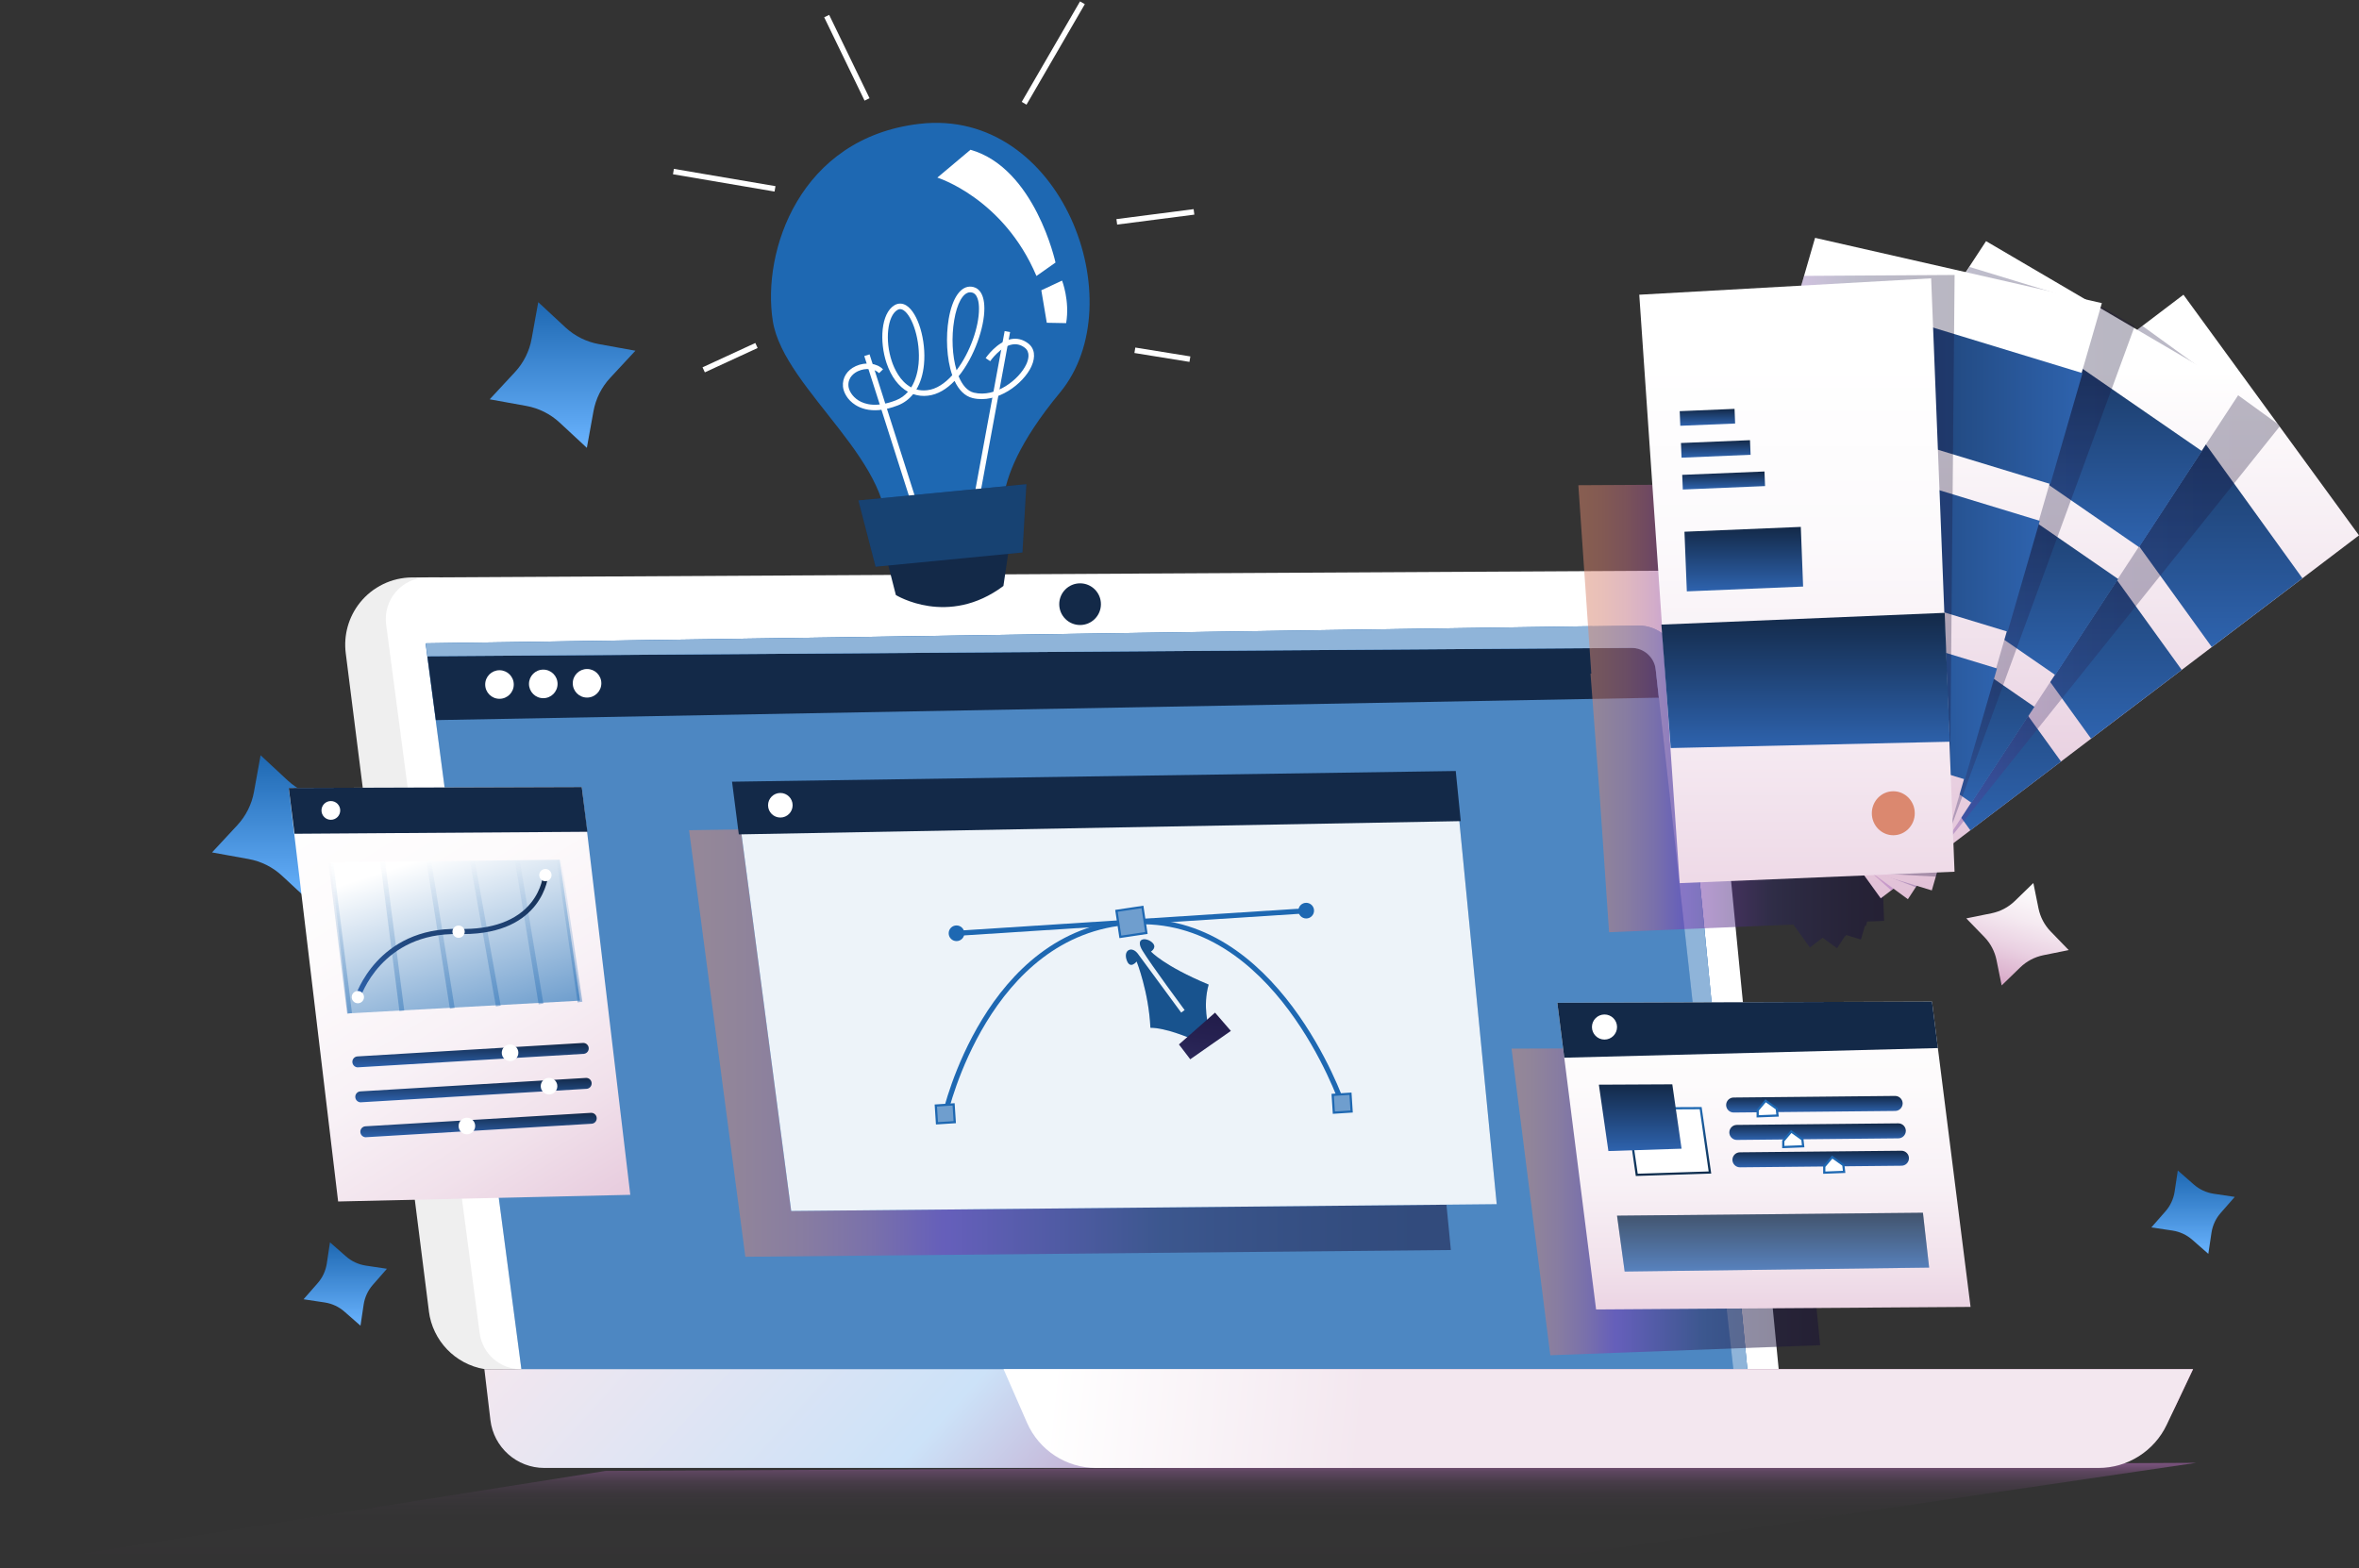 <svg width="534" height="355" viewBox="0 0 534 355" fill="none" xmlns="http://www.w3.org/2000/svg">
<rect x="0" y="0" width="534" height="355" fill="#333333" stroke="none"/>
<path d="M72.716 180.495L80.982 181.99L75.267 188.146C73.308 190.256 71.998 192.888 71.487 195.716L69.992 203.982L63.836 198.267C61.726 196.308 59.094 194.998 56.266 194.487L48 192.992L53.715 186.836C55.675 184.726 56.985 182.095 57.495 179.266L58.99 171L65.146 176.715C67.256 178.675 69.888 179.985 72.716 180.495Z" fill="url(#paint0_linear_1_4248)"/>
<path style="mix-blend-mode:multiply" opacity="0.87" d="M497.167 331.192L337.23 354.714H0L137.064 333.023L497.167 331.192Z" fill="url(#paint1_linear_1_4248)"/>
<path d="M97.091 296.876L78.264 147.871C77.754 143.79 78.902 139.675 81.464 136.463C84.327 132.869 88.675 130.76 93.266 130.736L99.514 130.702L120.729 310.034L109.646 309.976C103.027 308.852 97.926 303.53 97.08 296.864L97.091 296.876Z" fill="#EFEFEF"/>
<path d="M402.637 309.988L385.839 137.715C385.363 132.87 381.283 129.195 376.425 129.218L96.685 130.736C91.016 130.771 86.669 135.756 87.411 141.379L108.58 301.815C109.194 306.498 113.194 309.999 117.912 309.999" fill="white"/>
<path d="M244.495 141.506C247.101 141.506 249.214 139.394 249.214 136.788C249.214 134.182 247.101 132.07 244.495 132.07C241.89 132.07 239.777 134.182 239.777 136.788C239.777 139.394 241.89 141.506 244.495 141.506Z" fill="#132948"/>
<path d="M395.542 309.988L381.05 161.4C379.949 150.155 370.419 141.634 359.128 141.796L96.337 145.657L118.375 312.631L395.553 309.976L395.542 309.988Z" fill="#1E68B2"/>
<path d="M395.542 309.988L381.05 161.4C379.949 150.155 370.419 141.634 359.128 141.796L96.337 145.657L118.375 312.631L395.553 309.976L395.542 309.988Z" fill="white" fill-opacity="0.21"/>
<path d="M98.655 163.035L375.508 157.957L374.256 146.642L96.742 148.578L98.655 163.035Z" fill="#132948"/>
<path d="M113.066 158.212C114.853 158.212 116.301 156.764 116.301 154.977C116.301 153.191 114.853 151.743 113.066 151.743C111.28 151.743 109.832 153.191 109.832 154.977C109.832 156.764 111.28 158.212 113.066 158.212Z" fill="white"/>
<path d="M122.979 158.073C124.765 158.073 126.213 156.625 126.213 154.838C126.213 153.052 124.765 151.604 122.979 151.604C121.193 151.604 119.744 153.052 119.744 154.838C119.744 156.625 121.193 158.073 122.979 158.073Z" fill="white"/>
<path d="M132.89 157.934C134.676 157.934 136.124 156.486 136.124 154.699C136.124 152.913 134.676 151.465 132.89 151.465C131.103 151.465 129.655 152.913 129.655 154.699C129.655 156.486 131.103 157.934 132.89 157.934Z" fill="white"/>
<path d="M374.802 151.592L392.377 310.046L395.542 309.988L379.926 149.819C379.462 145.123 375.486 141.553 370.756 141.622L96.384 145.657L96.766 148.578L369.272 146.688C372.101 146.665 374.489 148.787 374.802 151.604V151.592Z" fill="#1E68B2"/>
<path d="M374.802 151.592L392.377 310.046L395.542 309.988L379.926 149.819C379.462 145.123 375.486 141.553 370.756 141.622L96.384 145.657L96.766 148.578L369.272 146.688C372.101 146.665 374.489 148.787 374.802 151.604V151.592Z" fill="white" fill-opacity="0.5"/>
<path d="M119.441 312.631L161.953 312.226L119.441 312.631Z" fill="#F8B2AC"/>
<path d="M109.646 309.988H496.435L492.413 318.474C488.401 326.948 479.857 332.351 470.479 332.351H123.209C116.984 332.351 111.744 327.69 111.013 321.511L109.646 309.988Z" fill="url(#paint2_linear_1_4248)"/>
<path d="M227.178 309.988L232.476 322.103C235.2 328.328 241.344 332.351 248.15 332.351H475.025C481.633 332.351 487.65 328.537 490.479 322.566L496.437 309.976H227.178V309.988Z" fill="url(#paint3_linear_1_4248)"/>
<path d="M142.679 270.513L131.689 178.187L65.365 178.395L76.541 272.021L142.679 270.513Z" fill="url(#paint4_linear_1_4248)"/>
<path d="M132.964 188.319L131.689 178.187L65.365 178.395L66.675 188.771L132.964 188.319Z" fill="#132948"/>
<path d="M74.895 185.606C76.067 185.606 77.016 184.656 77.016 183.485C77.016 182.313 76.067 181.363 74.895 181.363C73.723 181.363 72.773 182.313 72.773 183.485C72.773 184.656 73.723 185.606 74.895 185.606Z" fill="white"/>
<path d="M74.896 195.217L126.705 194.648L131.307 226.552L78.733 229.439L74.896 195.217Z" fill="url(#paint5_linear_1_4248)"/>
<path d="M75.421 195.157L74.34 195.291L78.595 229.506L79.677 229.371L75.421 195.157Z" fill="url(#paint6_linear_1_4248)"/>
<path d="M87.105 194.577L86.024 194.716L90.425 228.924L91.505 228.785L87.105 194.577Z" fill="url(#paint7_linear_1_4248)"/>
<path d="M97.617 194.918L96.541 195.089L101.844 228.382L102.92 228.211L97.617 194.918Z" fill="url(#paint8_linear_1_4248)"/>
<path d="M107.457 194.801L106.385 194.993L112.265 227.871L113.338 227.679L107.457 194.801Z" fill="url(#paint9_linear_1_4248)"/>
<path d="M117.612 194.552L116.537 194.73L121.931 227.386L123.006 227.208L117.612 194.552Z" fill="url(#paint10_linear_1_4248)"/>
<path d="M127.082 194.574L126.004 194.733L130.755 226.949L131.834 226.79L127.082 194.574Z" fill="url(#paint11_linear_1_4248)"/>
<path d="M81.549 225.927L80.436 225.59C80.483 225.428 85.41 209.893 103.901 210.311C111.378 210.508 117.024 208.421 120.27 204.317C122.693 201.245 122.936 198.126 122.936 198.092L124.096 198.173C124.096 198.312 122.971 211.47 104.805 211.482C104.492 211.482 104.19 211.482 103.866 211.482C86.314 211.053 81.584 225.799 81.549 225.938V225.927Z" fill="url(#paint12_linear_1_4248)"/>
<path d="M103.808 212.328C104.576 212.328 105.199 211.705 105.199 210.937C105.199 210.168 104.576 209.546 103.808 209.546C103.04 209.546 102.417 210.168 102.417 210.937C102.417 211.705 103.04 212.328 103.808 212.328Z" fill="white"/>
<path d="M81.004 227.144C81.773 227.144 82.396 226.521 82.396 225.753C82.396 224.984 81.773 224.362 81.004 224.362C80.236 224.362 79.613 224.984 79.613 225.753C79.613 226.521 80.236 227.144 81.004 227.144Z" fill="white"/>
<path d="M123.458 199.518C124.226 199.518 124.849 198.895 124.849 198.126C124.849 197.358 124.226 196.735 123.458 196.735C122.689 196.735 122.066 197.358 122.066 198.126C122.066 198.895 122.689 199.518 123.458 199.518Z" fill="white"/>
<path d="M81.006 241.658C80.357 241.658 79.812 241.148 79.766 240.488C79.719 239.804 80.241 239.212 80.925 239.178L131.957 236.129C132.63 236.082 133.233 236.604 133.267 237.288C133.314 237.972 132.792 238.563 132.108 238.598L81.076 241.647C81.076 241.647 81.029 241.647 81.006 241.647V241.658Z" fill="url(#paint13_linear_1_4248)"/>
<path d="M81.667 249.577C81.018 249.577 80.473 249.066 80.427 248.406C80.38 247.722 80.902 247.13 81.586 247.096L132.618 244.047C133.291 244 133.894 244.522 133.928 245.206C133.975 245.89 133.453 246.481 132.769 246.516L81.737 249.565C81.737 249.565 81.69 249.565 81.667 249.565V249.577Z" fill="url(#paint14_linear_1_4248)"/>
<path d="M82.814 257.483C82.164 257.483 81.62 256.973 81.573 256.312C81.527 255.628 82.049 255.037 82.733 255.002L133.765 251.953C134.437 251.907 135.04 252.428 135.075 253.112C135.121 253.796 134.6 254.388 133.916 254.422L82.883 257.471C82.883 257.471 82.837 257.471 82.814 257.471V257.483Z" fill="url(#paint15_linear_1_4248)"/>
<path d="M115.461 240.233C116.499 240.233 117.339 239.392 117.339 238.354C117.339 237.317 116.499 236.476 115.461 236.476C114.424 236.476 113.583 237.317 113.583 238.354C113.583 239.392 114.424 240.233 115.461 240.233Z" fill="white"/>
<path d="M124.282 247.791C125.32 247.791 126.16 246.95 126.16 245.913C126.16 244.876 125.32 244.035 124.282 244.035C123.245 244.035 122.404 244.876 122.404 245.913C122.404 246.95 123.245 247.791 124.282 247.791Z" fill="white"/>
<path d="M105.688 256.811C106.725 256.811 107.566 255.97 107.566 254.933C107.566 253.895 106.725 253.055 105.688 253.055C104.65 253.055 103.81 253.895 103.81 254.933C103.81 255.97 104.65 256.811 105.688 256.811Z" fill="white"/>
<path style="mix-blend-mode:multiply" opacity="0.5" d="M405.461 237.218L342.163 237.415L350.939 306.835L412.023 304.562L405.461 237.218Z" fill="url(#paint16_linear_1_4248)"/>
<path d="M446.072 295.891L437.342 226.773L352.527 227.04L361.303 296.47L446.072 295.891Z" fill="url(#paint17_linear_1_4248)"/>
<path d="M438.675 237.288L437.342 226.773L352.527 227.04L354.104 239.467L438.675 237.288Z" fill="#132948"/>
<path d="M363.205 235.364C364.773 235.364 366.045 234.092 366.045 232.523C366.045 230.955 364.773 229.683 363.205 229.683C361.636 229.683 360.364 230.955 360.364 232.523C360.364 234.092 361.636 235.364 363.205 235.364Z" fill="white"/>
<path d="M387.075 265.459L384.977 250.887L368.341 250.968L370.509 265.992L387.075 265.459Z" fill="white" stroke="url(#paint18_linear_1_4248)" stroke-width="0.5" stroke-miterlimit="10"/>
<path d="M380.653 260.068L378.554 245.496L361.93 245.577L364.086 260.601L380.653 260.068Z" fill="url(#paint19_linear_1_4248)"/>
<path d="M392.443 251.883C391.516 251.883 390.751 251.13 390.739 250.202C390.739 249.263 391.481 248.498 392.42 248.487L428.985 248.127H428.996C429.924 248.127 430.689 248.881 430.7 249.808C430.7 250.747 429.958 251.512 429.019 251.524L392.455 251.883H392.443Z" fill="url(#paint20_linear_1_4248)"/>
<path d="M393.162 258.086C392.235 258.086 391.47 257.332 391.458 256.405C391.458 255.466 392.2 254.701 393.139 254.689L429.703 254.33H429.715C430.642 254.33 431.408 255.083 431.419 256.011C431.419 256.95 430.677 257.715 429.738 257.726L393.174 258.086H393.162Z" fill="url(#paint21_linear_1_4248)"/>
<path d="M393.868 264.288C392.941 264.288 392.176 263.534 392.164 262.607C392.164 261.668 392.906 260.903 393.845 260.891L430.41 260.532H430.421C431.349 260.532 432.114 261.285 432.125 262.213C432.125 263.152 431.383 263.917 430.444 263.929L393.88 264.288H393.868Z" fill="url(#paint22_linear_1_4248)"/>
<path d="M397.881 251.35L399.678 249.229L402.205 251.026L402.379 252.567L397.881 252.741V251.35Z" fill="white" stroke="#1E68B2" stroke-width="0.5" stroke-miterlimit="10"/>
<path d="M403.678 258.306L405.475 256.184L408.002 257.981L408.176 259.523L403.678 259.697V258.306Z" fill="white" stroke="#1E68B2" stroke-width="0.5" stroke-miterlimit="10"/>
<path d="M412.951 264.103L414.748 261.981L417.275 263.778L417.449 265.32L412.951 265.494V264.103Z" fill="white" stroke="#1E68B2" stroke-width="0.5" stroke-miterlimit="10"/>
<path d="M366.044 275.232L435.289 274.571L436.692 286.987L367.771 287.88L366.044 275.232Z" fill="url(#paint23_linear_1_4248)"/>
<path d="M366.044 275.232L435.289 274.571L436.692 286.987L367.771 287.88L366.044 275.232Z" fill="white" fill-opacity="0.2"/>
<path style="mix-blend-mode:multiply" opacity="0.5" d="M420.564 120.534C419.951 114.283 414.687 109.542 408.42 109.572L357.288 109.856L360.219 152.524H360.04L362.149 180.49L364.242 211.059L405.953 209.324L409.692 214.514L412.593 212.315L415.838 214.693L417.618 211.986L417.708 212.016L417.917 211.702L421.252 212.719L422.164 209.593H422.389L422.673 208.651L426.501 208.487L426.247 201.981L428.386 200.351L420.609 120.549L420.564 120.534Z" fill="url(#paint24_linear_1_4248)"/>
<path d="M533.999 121.207L494.262 66.725L386.285 148.68L425.737 203.387L533.999 121.207Z" fill="url(#paint25_linear_1_4248)"/>
<path d="M500.678 146.497L461.226 91.79L481.745 76.222L521.197 130.928L500.678 146.497Z" fill="url(#paint26_linear_1_4248)"/>
<path d="M473.354 167.24L433.902 112.533L454.421 96.965L493.873 151.671L473.354 167.24Z" fill="url(#paint27_linear_1_4248)"/>
<path d="M446.032 187.998L406.58 133.276L427.098 117.708L466.55 172.415L446.032 187.998Z" fill="url(#paint28_linear_1_4248)"/>
<path style="mix-blend-mode:multiply" opacity="0.3" d="M484.962 73.784L391.91 144.418L387.333 150.131L417.812 192.395L428.116 201.592L437.957 194.129L516.024 96.576L515.59 95.978L484.962 73.784Z" fill="url(#paint29_linear_1_4248)"/>
<path d="M507.319 88.455L449.577 54.596L377.881 164.01L431.885 203.581L507.319 88.455Z" fill="url(#paint30_linear_1_4248)"/>
<path d="M484.214 123.884L429.179 85.913L443.416 64.183L498.452 102.139L484.214 123.884Z" fill="url(#paint31_linear_1_4248)"/>
<path d="M465.251 152.823L410.215 114.851L424.453 93.121L479.488 131.093L465.251 152.823Z" fill="url(#paint32_linear_1_4248)"/>
<path d="M446.287 181.762L391.236 143.79L405.489 122.06L460.524 160.031L446.287 181.762Z" fill="url(#paint33_linear_1_4248)"/>
<path style="mix-blend-mode:multiply" opacity="0.3" d="M433.739 200.904L440.394 190.75L483.226 73.844L476.167 69.701L445.853 60.444L381.993 157.908C381.47 160.719 381.38 163.561 381.754 166.298L423.689 197.031L433.739 200.904Z" fill="url(#paint34_linear_1_4248)"/>
<path d="M475.778 68.625L410.872 53.849L380.931 157.295C376.953 171.054 384.595 185.53 398.01 189.613L437.298 201.592L475.793 68.61L475.778 68.625Z" fill="url(#paint35_linear_1_4248)"/>
<path d="M464.142 109.587L400.567 90.205L407.835 65.095L471.41 84.477L464.142 109.587Z" fill="url(#paint36_linear_1_4248)"/>
<path d="M454.465 143.013L390.89 123.645L398.158 98.535L461.734 117.917L454.465 143.013Z" fill="url(#paint37_linear_1_4248)"/>
<path d="M444.789 176.453L381.214 157.07L388.483 131.96L452.058 151.343L444.789 176.453Z" fill="url(#paint38_linear_1_4248)"/>
<path style="mix-blend-mode:multiply" opacity="0.3" d="M441.322 188.432L442.459 62.254L408.375 62.463L381.246 156.981C377.268 170.74 384.91 185.216 398.325 189.299L426.292 197.824L438.421 198.482L441.337 188.432H441.322Z" fill="url(#paint39_linear_1_4248)"/>
<path d="M437.149 63.016L371.076 66.725L380.229 199.947L442.443 197.36L437.149 63.016Z" fill="url(#paint40_linear_1_4248)"/>
<path d="M440.215 138.75L376.086 141.412L378.195 169.364L441.366 167.928L440.215 138.75Z" fill="url(#paint41_linear_1_4248)"/>
<path d="M407.643 119.293L381.306 120.385L381.845 133.89L408.166 132.798L407.643 119.293Z" fill="url(#paint42_linear_1_4248)"/>
<path d="M399.418 106.746L380.798 107.508L380.933 110.828L399.552 110.051L399.418 106.746Z" fill="url(#paint43_linear_1_4248)"/>
<path d="M396.142 99.657L380.514 100.3L380.649 103.62L396.277 102.962L396.142 99.657Z" fill="url(#paint44_linear_1_4248)"/>
<path d="M392.643 92.568L380.23 93.091L380.364 96.397L392.777 95.888L392.643 92.568Z" fill="url(#paint45_linear_1_4248)"/>
<path d="M428.58 189.105C431.265 189.105 433.441 186.875 433.441 184.125C433.441 181.374 431.265 179.144 428.58 179.144C425.896 179.144 423.72 181.374 423.72 184.125C423.72 186.875 425.896 189.105 428.58 189.105Z" fill="url(#paint46_linear_1_4248)"/>
<path style="mix-blend-mode:multiply" opacity="0.5" d="M328.431 283.011L318.925 185.548L155.985 187.96L168.725 284.541L328.431 283.011Z" fill="url(#paint47_linear_1_4248)"/>
<path d="M338.808 272.635L329.302 175.184L166.362 177.584L179.102 274.177L338.808 272.635Z" fill="#1E68B2"/>
<path d="M338.808 272.635L329.302 175.184L166.362 177.584L179.102 274.177L338.808 272.635Z" fill="white" fill-opacity="0.92"/>
<path d="M167.241 188.91L330.668 185.908L329.532 174.558L165.711 176.981L167.241 188.91Z" fill="#132948"/>
<path d="M176.644 185.096C178.181 185.096 179.426 183.85 179.426 182.314C179.426 180.777 178.181 179.531 176.644 179.531C175.107 179.531 173.862 180.777 173.862 182.314C173.862 183.85 175.107 185.096 176.644 185.096Z" fill="white"/>
<path d="M257.494 215.829L267.383 229.266L268.171 228.686C268.171 228.686 260.612 218.496 258.618 215.215C256.868 212.317 259.383 212.178 260.74 213.325C262.096 214.473 260.543 215.435 260.543 215.435C260.543 215.435 263.383 218.647 273.597 222.913C272.205 227.921 273.597 232.373 273.597 232.373L269.655 235.167C269.655 235.167 263.963 232.674 260.415 232.697C260.033 224.524 257.297 217.684 257.297 217.684C257.297 217.684 255.801 219.609 255.036 217.336C254.271 215.064 256.207 214.195 257.505 215.853L257.494 215.829Z" fill="#1E68B2"/>
<path d="M257.494 215.829L267.383 229.266L268.171 228.686C268.171 228.686 260.612 218.496 258.618 215.215C256.868 212.317 259.383 212.178 260.74 213.325C262.096 214.473 260.543 215.435 260.543 215.435C260.543 215.435 263.383 218.647 273.597 222.913C272.205 227.921 273.597 232.373 273.597 232.373L269.655 235.167C269.655 235.167 263.963 232.674 260.415 232.697C260.033 224.524 257.297 217.684 257.297 217.684C257.297 217.684 255.801 219.609 255.036 217.336C254.271 215.064 256.207 214.195 257.505 215.853L257.494 215.829Z" fill="black" fill-opacity="0.2"/>
<path d="M266.872 236.465L275.045 229.266L278.628 233.404L269.434 239.827L266.872 236.465Z" fill="url(#paint48_linear_1_4248)"/>
<path d="M214.528 252.313L213.392 252.069C213.485 251.652 222.933 210.311 256.054 208.166C289.199 206.033 304.2 249.171 304.339 249.611L303.238 249.982C303.099 249.553 288.387 207.216 256.124 209.326C223.872 211.412 214.609 251.918 214.516 252.324L214.528 252.313Z" fill="#1E68B2"/>
<path d="M215.865 250.035L211.839 250.296L212.1 254.322L216.126 254.061L215.865 250.035Z" fill="#1E68B2"/>
<path d="M215.865 250.035L211.839 250.296L212.1 254.322L216.126 254.061L215.865 250.035Z" fill="white" fill-opacity="0.36"/>
<path d="M215.865 250.035L211.839 250.296L212.1 254.322L216.126 254.061L215.865 250.035Z" stroke="#1E68B2" stroke-width="0.5" stroke-miterlimit="10"/>
<path d="M305.703 247.624L301.677 247.885L301.938 251.911L305.964 251.65L305.703 247.624Z" fill="#1E68B2"/>
<path d="M305.703 247.624L301.677 247.885L301.938 251.911L305.964 251.65L305.703 247.624Z" fill="white" fill-opacity="0.36"/>
<path d="M305.703 247.624L301.677 247.885L301.938 251.911L305.964 251.65L305.703 247.624Z" stroke="#1E68B2" stroke-width="0.5" stroke-miterlimit="10"/>
<path d="M295.623 205.63L216.468 210.735L216.542 211.892L295.697 206.787L295.623 205.63Z" fill="#1E68B2"/>
<path d="M216.523 213.07C217.503 213.07 218.297 212.276 218.297 211.296C218.297 210.317 217.503 209.523 216.523 209.523C215.543 209.523 214.749 210.317 214.749 211.296C214.749 212.276 215.543 213.07 216.523 213.07Z" fill="#1E68B2"/>
<path d="M295.681 207.946C296.661 207.946 297.455 207.152 297.455 206.172C297.455 205.193 296.661 204.399 295.681 204.399C294.702 204.399 293.907 205.193 293.907 206.172C293.907 207.152 294.702 207.946 295.681 207.946Z" fill="#1E68B2"/>
<path d="M258.62 205.337L252.727 206.219L253.609 212.112L259.502 211.23L258.62 205.337Z" fill="#1E68B2"/>
<path d="M258.62 205.337L252.727 206.219L253.609 212.112L259.502 211.23L258.62 205.337Z" fill="white" fill-opacity="0.36"/>
<path d="M258.62 205.337L252.727 206.219L253.609 212.112L259.502 211.23L258.62 205.337Z" stroke="#1E68B2" stroke-width="0.5" stroke-miterlimit="10"/>
<path d="M200.384 123.183L228.277 120.482C228.277 120.482 221.367 111.3 239.928 88.902C256.854 68.487 240.206 24.283 208.117 28.039C180.989 31.215 172.433 56.905 174.937 72.683C177.441 88.462 204.071 105.318 200.372 123.194L200.384 123.183Z" fill="#1E68B2"/>
<path d="M238.931 59.433C238.931 59.433 234.294 38.067 219.687 33.905L212.186 40.211C212.186 40.211 227.153 44.86 234.619 62.481L238.943 59.433H238.931Z" fill="white"/>
<path d="M235.731 65.716L240.415 63.525C240.415 63.525 242.2 68.07 241.342 73.159L236.96 73.078L235.72 65.716H235.731Z" fill="white"/>
<path d="M227.42 74.96L218.885 121.235L220.116 121.462L228.651 75.187L227.42 74.96Z" fill="white"/>
<path d="M196.839 80.229L195.646 80.61L209.023 122.499L210.216 122.118L196.839 80.229Z" fill="white"/>
<path d="M199.144 92.832C196.616 93.076 194.843 92.438 193.672 91.708C191.724 90.502 190.924 88.694 190.82 87.523C190.646 85.529 191.736 83.79 193.73 82.885C195.909 81.888 198.506 82.201 199.886 83.616L198.993 84.485C197.984 83.442 195.944 83.245 194.251 84.022C193.533 84.346 191.886 85.332 192.06 87.418C192.141 88.369 192.872 89.737 194.321 90.653C195.805 91.58 198.471 92.322 202.807 90.63C203.943 90.189 204.836 89.505 205.531 88.705C203.433 87.534 201.729 85.297 200.685 82.201C199.062 77.367 199.387 70.956 202.482 69.101C203.34 68.591 204.303 68.614 205.184 69.171C207.827 70.84 209.682 77.077 209.16 82.503C208.951 84.729 208.36 86.63 207.444 88.172C208.175 88.38 208.998 88.45 209.89 88.346C211.931 88.126 213.867 86.827 215.559 84.949C214.249 81.204 214.087 76.162 214.748 72.243C215.571 67.409 217.495 64.661 219.907 64.905C220.996 65.009 222.817 65.797 222.828 69.82C222.851 74.005 220.625 80.741 216.997 85.181C217.808 87.152 218.979 88.554 220.463 88.902C225.413 90.085 230.7 85.946 232.323 82.468C232.775 81.494 233.32 79.721 231.94 78.7C231.059 78.051 230.143 77.819 229.146 77.993C226.434 78.457 224.173 81.738 224.15 81.772L223.118 81.077C223.222 80.926 225.703 77.321 228.938 76.764C230.259 76.532 231.535 76.846 232.682 77.703C234.213 78.828 234.491 80.752 233.459 83.001C231.662 86.874 225.75 91.453 220.185 90.131C218.365 89.691 217.02 88.241 216.081 86.236C214.319 88.067 212.279 89.343 210.029 89.586C208.859 89.725 207.746 89.586 206.714 89.227C205.786 90.374 204.627 91.244 203.259 91.777C201.706 92.38 200.338 92.705 199.132 92.821L199.144 92.832ZM203.665 69.994C203.491 70.006 203.306 70.075 203.132 70.18C200.883 71.524 200.28 77.066 201.88 81.807C202.401 83.361 203.7 86.352 206.273 87.708C207.386 85.923 207.792 83.836 207.931 82.398C208.441 77.089 206.517 71.501 204.523 70.237C204.221 70.052 203.943 69.971 203.665 69.994ZM219.489 66.18C217.959 66.331 216.638 68.684 216 72.487C215.351 76.301 215.559 80.578 216.533 83.825C219.594 79.802 221.634 73.97 221.611 69.867C221.611 68.556 221.367 66.342 219.802 66.192C219.698 66.192 219.594 66.192 219.489 66.192V66.18Z" fill="white"/>
<path d="M199.607 121.977C199.654 122.475 202.795 134.718 202.795 134.718C202.795 134.718 214.609 142.056 227.141 132.666L229.761 114.824L199.607 121.965V121.977Z" fill="#132948"/>
<path d="M194.31 113.294L232.335 109.619L231.454 125.084L198.205 128.307L194.31 113.294Z" fill="#132948"/>
<path d="M194.31 113.294L232.335 109.619L231.454 125.084L198.205 128.307L194.31 113.294Z" fill="#1E68B2" fill-opacity="0.4"/>
<path d="M187.698 3.37L186.571 3.915L195.707 22.78L196.834 22.234L187.698 3.37Z" fill="white"/>
<path d="M152.547 38.231L152.339 39.453L175.333 43.367L175.541 42.145L152.547 38.231Z" fill="white"/>
<path d="M170.978 77.654L159.029 83.164L159.554 84.301L171.502 78.79L170.978 77.654Z" fill="white"/>
<path d="M244.484 0.317L231.284 23.07L232.367 23.698L245.567 0.946L244.484 0.317Z" fill="white"/>
<path d="M270.2 47.352L252.724 49.606L252.884 50.848L270.36 48.593L270.2 47.352Z" fill="white"/>
<path d="M256.993 78.685L256.793 79.921L269.256 81.933L269.456 80.697L256.993 78.685Z" fill="white"/>
<path d="M135.569 77.907L143.835 79.402L138.119 85.558C136.16 87.668 134.85 90.3 134.34 93.129L132.845 101.394L126.689 95.679C124.579 93.72 121.947 92.41 119.118 91.9L110.853 90.404L116.568 84.248C118.527 82.138 119.837 79.507 120.347 76.678L121.843 68.412L127.999 74.128C130.109 76.087 132.74 77.397 135.569 77.907Z" fill="url(#paint49_linear_1_4248)"/>
<path d="M464.21 210.897L468.29 215.103L462.542 216.266C460.566 216.673 458.757 217.626 457.313 219.028L453.108 223.107L451.944 217.36C451.538 215.383 450.585 213.575 449.183 212.131L445.104 207.925L450.851 206.762C452.828 206.355 454.636 205.402 456.08 204L460.285 199.921L461.449 205.668C461.855 207.645 462.809 209.453 464.21 210.897Z" fill="url(#paint50_linear_1_4248)"/>
<path d="M82.786 286.535L87.585 287.254L84.386 290.906C83.284 292.158 82.577 293.7 82.322 295.346L81.603 300.145L77.952 296.946C76.7 295.844 75.158 295.137 73.511 294.882L68.712 294.163L71.912 290.512C73.013 289.26 73.72 287.718 73.975 286.071L74.694 281.272L78.346 284.472C79.598 285.573 81.14 286.28 82.786 286.535Z" fill="url(#paint51_linear_1_4248)"/>
<path d="M501.074 270.263L505.873 270.982L502.674 274.634C501.572 275.886 500.865 277.428 500.61 279.074L499.891 283.873L496.24 280.674C494.988 279.572 493.446 278.865 491.8 278.61L487 277.891L490.2 274.24C491.301 272.988 492.008 271.446 492.263 269.799L492.982 265L496.634 268.2C497.886 269.301 499.428 270.008 501.074 270.263Z" fill="url(#paint52_linear_1_4248)"/>
<defs>
<linearGradient id="paint0_linear_1_4248" x1="64.491" y1="171" x2="64.491" y2="203.982" gradientUnits="userSpaceOnUse">
<stop stop-color="#1E68B2"/>
<stop offset="1" stop-color="#69B3FE"/>
</linearGradient>
<linearGradient id="paint1_linear_1_4248" x1="248.578" y1="330.334" x2="248.578" y2="354.123" gradientUnits="userSpaceOnUse">
<stop offset="0.02" stop-color="#905C95" stop-opacity="0.96"/>
<stop offset="0.12" stop-color="#905C95" stop-opacity="0.518"/>
<stop offset="0.22" stop-color="#905C95" stop-opacity="0.25"/>
<stop offset="0.33" stop-color="#905C95" stop-opacity="0.096"/>
<stop offset="0.46" stop-color="#905C95" stop-opacity="0.029"/>
<stop offset="0.59" stop-color="#905C95" stop-opacity="0.01"/>
<stop offset="0.75" stop-color="#905C95" stop-opacity="0.01"/>
<stop offset="1" stop-color="#905C95" stop-opacity="0"/>
</linearGradient>
<linearGradient id="paint2_linear_1_4248" x1="162.742" y1="190.162" x2="317.74" y2="330.473" gradientUnits="userSpaceOnUse">
<stop stop-color="white"/>
<stop offset="0.19" stop-color="#F3E7EF"/>
<stop offset="0.6" stop-color="#CCE2F8"/>
<stop offset="1" stop-color="#B9679E"/>
</linearGradient>
<linearGradient id="paint3_linear_1_4248" x1="238.493" y1="307.182" x2="611.614" y2="346.309" gradientUnits="userSpaceOnUse">
<stop stop-color="white"/>
<stop offset="0.19" stop-color="#F3E7EF"/>
</linearGradient>
<linearGradient id="paint4_linear_1_4248" x1="71.753" y1="173.317" x2="171.488" y2="332.896" gradientUnits="userSpaceOnUse">
<stop stop-color="white"/>
<stop offset="0.2" stop-color="#FDFBFC"/>
<stop offset="0.37" stop-color="#F8F1F6"/>
<stop offset="0.51" stop-color="#F1E1EB"/>
<stop offset="0.65" stop-color="#E6C9DC"/>
<stop offset="0.78" stop-color="#D8ABC9"/>
<stop offset="0.91" stop-color="#C786B1"/>
<stop offset="1" stop-color="#B9679E"/>
</linearGradient>
<linearGradient id="paint5_linear_1_4248" x1="91.369" y1="195.863" x2="111.078" y2="257.306" gradientUnits="userSpaceOnUse">
<stop stop-color="white"/>
<stop offset="1" stop-color="#1E68B2"/>
</linearGradient>
<linearGradient id="paint6_linear_1_4248" x1="74.881" y1="195.224" x2="79.136" y2="229.438" gradientUnits="userSpaceOnUse">
<stop stop-color="#1E68B2" stop-opacity="0"/>
<stop offset="1" stop-color="#1E68B2" stop-opacity="0.4"/>
</linearGradient>
<linearGradient id="paint7_linear_1_4248" x1="86.565" y1="194.647" x2="90.965" y2="228.854" gradientUnits="userSpaceOnUse">
<stop stop-color="#1E68B2" stop-opacity="0"/>
<stop offset="1" stop-color="#1E68B2" stop-opacity="0.4"/>
</linearGradient>
<linearGradient id="paint8_linear_1_4248" x1="97.079" y1="195.004" x2="102.382" y2="228.297" gradientUnits="userSpaceOnUse">
<stop stop-color="#1E68B2" stop-opacity="0"/>
<stop offset="1" stop-color="#1E68B2" stop-opacity="0.4"/>
</linearGradient>
<linearGradient id="paint9_linear_1_4248" x1="106.921" y1="194.897" x2="112.801" y2="227.775" gradientUnits="userSpaceOnUse">
<stop stop-color="#1E68B2" stop-opacity="0"/>
<stop offset="1" stop-color="#1E68B2" stop-opacity="0.4"/>
</linearGradient>
<linearGradient id="paint10_linear_1_4248" x1="117.074" y1="194.641" x2="122.469" y2="227.297" gradientUnits="userSpaceOnUse">
<stop stop-color="#1E68B2" stop-opacity="0"/>
<stop offset="1" stop-color="#1E68B2" stop-opacity="0.4"/>
</linearGradient>
<linearGradient id="paint11_linear_1_4248" x1="126.543" y1="194.654" x2="131.294" y2="226.87" gradientUnits="userSpaceOnUse">
<stop stop-color="#1E68B2" stop-opacity="0"/>
<stop offset="1" stop-color="#1E68B2" stop-opacity="0.4"/>
</linearGradient>
<linearGradient id="paint12_linear_1_4248" x1="102.266" y1="198.092" x2="102.266" y2="225.938" gradientUnits="userSpaceOnUse">
<stop stop-color="#132948"/>
<stop offset="1" stop-color="#2E63AE"/>
</linearGradient>
<linearGradient id="paint13_linear_1_4248" x1="106.516" y1="236.126" x2="106.516" y2="241.658" gradientUnits="userSpaceOnUse">
<stop stop-color="#132948"/>
<stop offset="1" stop-color="#2E63AE"/>
</linearGradient>
<linearGradient id="paint14_linear_1_4248" x1="107.177" y1="244.044" x2="107.177" y2="249.577" gradientUnits="userSpaceOnUse">
<stop stop-color="#132948"/>
<stop offset="1" stop-color="#2E63AE"/>
</linearGradient>
<linearGradient id="paint15_linear_1_4248" x1="108.324" y1="251.95" x2="108.324" y2="257.483" gradientUnits="userSpaceOnUse">
<stop stop-color="#132948"/>
<stop offset="1" stop-color="#2E63AE"/>
</linearGradient>
<linearGradient id="paint16_linear_1_4248" x1="342.163" y1="272.032" x2="412.023" y2="272.032" gradientUnits="userSpaceOnUse">
<stop offset="0.02" stop-color="#DB886F"/>
<stop offset="0.07" stop-color="#D48273"/>
<stop offset="0.15" stop-color="#C37380"/>
<stop offset="0.24" stop-color="#A75B94"/>
<stop offset="0.33" stop-color="#8039B1"/>
<stop offset="0.34" stop-color="#7E38B3"/>
<stop offset="0.62" stop-color="#2C285B"/>
<stop offset="0.69" stop-color="#262151"/>
<stop offset="0.87" stop-color="#1B143D"/>
<stop offset="0.99" stop-color="#170F36"/>
</linearGradient>
<linearGradient id="paint17_linear_1_4248" x1="399.305" y1="218.287" x2="399.305" y2="352.465" gradientUnits="userSpaceOnUse">
<stop stop-color="white"/>
<stop offset="0.2" stop-color="#FDFBFC"/>
<stop offset="0.37" stop-color="#F8F1F6"/>
<stop offset="0.51" stop-color="#F1E1EB"/>
<stop offset="0.65" stop-color="#E6C9DC"/>
<stop offset="0.78" stop-color="#D8ABC9"/>
<stop offset="0.91" stop-color="#C786B1"/>
<stop offset="1" stop-color="#B9679E"/>
</linearGradient>
<linearGradient id="paint18_linear_1_4248" x1="377.708" y1="250.887" x2="377.708" y2="265.992" gradientUnits="userSpaceOnUse">
<stop stop-color="#1E68B2"/>
<stop offset="1" stop-color="#0D2C4C"/>
</linearGradient>
<linearGradient id="paint19_linear_1_4248" x1="371.291" y1="245.496" x2="371.291" y2="260.601" gradientUnits="userSpaceOnUse">
<stop stop-color="#132948"/>
<stop offset="1" stop-color="#2E63AE"/>
</linearGradient>
<linearGradient id="paint20_linear_1_4248" x1="410.72" y1="248.127" x2="410.72" y2="251.883" gradientUnits="userSpaceOnUse">
<stop stop-color="#132948"/>
<stop offset="1" stop-color="#2E63AE"/>
</linearGradient>
<linearGradient id="paint21_linear_1_4248" x1="411.439" y1="254.33" x2="411.439" y2="258.086" gradientUnits="userSpaceOnUse">
<stop stop-color="#132948"/>
<stop offset="1" stop-color="#2E63AE"/>
</linearGradient>
<linearGradient id="paint22_linear_1_4248" x1="412.145" y1="260.532" x2="412.145" y2="264.288" gradientUnits="userSpaceOnUse">
<stop stop-color="#132948"/>
<stop offset="1" stop-color="#2E63AE"/>
</linearGradient>
<linearGradient id="paint23_linear_1_4248" x1="401.368" y1="274.571" x2="401.368" y2="287.88" gradientUnits="userSpaceOnUse">
<stop stop-color="#132948"/>
<stop offset="1" stop-color="#2E63AE"/>
</linearGradient>
<linearGradient id="paint24_linear_1_4248" x1="357.288" y1="162.125" x2="428.356" y2="162.125" gradientUnits="userSpaceOnUse">
<stop offset="0.02" stop-color="#DB886F"/>
<stop offset="0.07" stop-color="#D48273"/>
<stop offset="0.15" stop-color="#C37380"/>
<stop offset="0.24" stop-color="#A75B94"/>
<stop offset="0.33" stop-color="#8039B1"/>
<stop offset="0.34" stop-color="#7E38B3"/>
<stop offset="0.62" stop-color="#2C285B"/>
<stop offset="0.69" stop-color="#262151"/>
<stop offset="0.87" stop-color="#1B143D"/>
<stop offset="0.99" stop-color="#170F36"/>
</linearGradient>
<linearGradient id="paint25_linear_1_4248" x1="460.134" y1="83.655" x2="460.134" y2="352.118" gradientUnits="userSpaceOnUse">
<stop stop-color="white"/>
<stop offset="0.19" stop-color="#F3E7EF"/>
<stop offset="0.6" stop-color="#D7A9C8"/>
<stop offset="1" stop-color="#B9679E"/>
</linearGradient>
<linearGradient id="paint26_linear_1_4248" x1="491.212" y1="76.222" x2="491.212" y2="146.497" gradientUnits="userSpaceOnUse">
<stop stop-color="#132948"/>
<stop offset="1" stop-color="#2E63AE"/>
</linearGradient>
<linearGradient id="paint27_linear_1_4248" x1="463.888" y1="96.965" x2="463.888" y2="167.24" gradientUnits="userSpaceOnUse">
<stop stop-color="#132948"/>
<stop offset="1" stop-color="#2E63AE"/>
</linearGradient>
<linearGradient id="paint28_linear_1_4248" x1="436.565" y1="117.708" x2="436.565" y2="187.998" gradientUnits="userSpaceOnUse">
<stop stop-color="#132948"/>
<stop offset="1" stop-color="#2E63AE"/>
</linearGradient>
<linearGradient id="paint29_linear_1_4248" x1="387.333" y1="137.688" x2="516.024" y2="137.688" gradientUnits="userSpaceOnUse">
<stop offset="0.02" stop-color="#DB886F"/>
<stop offset="0.07" stop-color="#D48273"/>
<stop offset="0.15" stop-color="#C37380"/>
<stop offset="0.24" stop-color="#A75B94"/>
<stop offset="0.33" stop-color="#8039B1"/>
<stop offset="0.34" stop-color="#7E38B3"/>
<stop offset="0.62" stop-color="#2C285B"/>
<stop offset="0.69" stop-color="#262151"/>
<stop offset="0.87" stop-color="#1B143D"/>
<stop offset="0.99" stop-color="#170F36"/>
</linearGradient>
<linearGradient id="paint30_linear_1_4248" x1="442.608" y1="83.654" x2="442.608" y2="352.118" gradientUnits="userSpaceOnUse">
<stop stop-color="white"/>
<stop offset="0.19" stop-color="#F3E7EF"/>
<stop offset="0.6" stop-color="#D7A9C8"/>
<stop offset="1" stop-color="#B9679E"/>
</linearGradient>
<linearGradient id="paint31_linear_1_4248" x1="463.815" y1="64.183" x2="463.815" y2="123.884" gradientUnits="userSpaceOnUse">
<stop stop-color="#132948"/>
<stop offset="1" stop-color="#2E63AE"/>
</linearGradient>
<linearGradient id="paint32_linear_1_4248" x1="444.852" y1="93.121" x2="444.852" y2="152.823" gradientUnits="userSpaceOnUse">
<stop stop-color="#132948"/>
<stop offset="1" stop-color="#2E63AE"/>
</linearGradient>
<linearGradient id="paint33_linear_1_4248" x1="425.88" y1="122.06" x2="425.88" y2="181.762" gradientUnits="userSpaceOnUse">
<stop stop-color="#132948"/>
<stop offset="1" stop-color="#2E63AE"/>
</linearGradient>
<linearGradient id="paint34_linear_1_4248" x1="381.53" y1="130.674" x2="483.241" y2="130.674" gradientUnits="userSpaceOnUse">
<stop offset="0.02" stop-color="#DB886F"/>
<stop offset="0.07" stop-color="#D48273"/>
<stop offset="0.15" stop-color="#C37380"/>
<stop offset="0.24" stop-color="#A75B94"/>
<stop offset="0.33" stop-color="#8039B1"/>
<stop offset="0.34" stop-color="#7E38B3"/>
<stop offset="0.62" stop-color="#2C285B"/>
<stop offset="0.69" stop-color="#262151"/>
<stop offset="0.87" stop-color="#1B143D"/>
<stop offset="0.99" stop-color="#170F36"/>
</linearGradient>
<linearGradient id="paint35_linear_1_4248" x1="427.816" y1="83.655" x2="427.816" y2="352.118" gradientUnits="userSpaceOnUse">
<stop stop-color="white"/>
<stop offset="0.19" stop-color="#F3E7EF"/>
<stop offset="0.6" stop-color="#D7A9C8"/>
<stop offset="1" stop-color="#B9679E"/>
</linearGradient>
<linearGradient id="paint36_linear_1_4248" x1="400.567" y1="87.341" x2="471.41" y2="87.341" gradientUnits="userSpaceOnUse">
<stop stop-color="#132948"/>
<stop offset="1" stop-color="#2E63AE"/>
</linearGradient>
<linearGradient id="paint37_linear_1_4248" x1="390.89" y1="120.774" x2="461.734" y2="120.774" gradientUnits="userSpaceOnUse">
<stop stop-color="#132948"/>
<stop offset="1" stop-color="#2E63AE"/>
</linearGradient>
<linearGradient id="paint38_linear_1_4248" x1="381.214" y1="154.207" x2="452.058" y2="154.207" gradientUnits="userSpaceOnUse">
<stop stop-color="#132948"/>
<stop offset="1" stop-color="#2E63AE"/>
</linearGradient>
<linearGradient id="paint39_linear_1_4248" x1="380.185" y1="130.36" x2="442.459" y2="130.36" gradientUnits="userSpaceOnUse">
<stop offset="0.02" stop-color="#DB886F"/>
<stop offset="0.07" stop-color="#D48273"/>
<stop offset="0.15" stop-color="#C37380"/>
<stop offset="0.24" stop-color="#A75B94"/>
<stop offset="0.33" stop-color="#8039B1"/>
<stop offset="0.34" stop-color="#7E38B3"/>
<stop offset="0.62" stop-color="#2C285B"/>
<stop offset="0.69" stop-color="#262151"/>
<stop offset="0.87" stop-color="#1B143D"/>
<stop offset="0.99" stop-color="#170F36"/>
</linearGradient>
<linearGradient id="paint40_linear_1_4248" x1="406.76" y1="81.142" x2="406.76" y2="346.659" gradientUnits="userSpaceOnUse">
<stop stop-color="white"/>
<stop offset="0.15" stop-color="#FCFAFC"/>
<stop offset="0.31" stop-color="#F6ECF3"/>
<stop offset="0.48" stop-color="#ECD5E4"/>
<stop offset="0.67" stop-color="#DDB6D0"/>
<stop offset="0.85" stop-color="#CA8DB6"/>
<stop offset="1" stop-color="#B9679E"/>
</linearGradient>
<linearGradient id="paint41_linear_1_4248" x1="408.726" y1="138.75" x2="408.726" y2="169.364" gradientUnits="userSpaceOnUse">
<stop stop-color="#132948"/>
<stop offset="1" stop-color="#2E63AE"/>
</linearGradient>
<linearGradient id="paint42_linear_1_4248" x1="394.736" y1="119.293" x2="394.736" y2="133.89" gradientUnits="userSpaceOnUse">
<stop stop-color="#132948"/>
<stop offset="1" stop-color="#2E63AE"/>
</linearGradient>
<linearGradient id="paint43_linear_1_4248" x1="390.175" y1="106.746" x2="390.175" y2="110.828" gradientUnits="userSpaceOnUse">
<stop stop-color="#132948"/>
<stop offset="1" stop-color="#2E63AE"/>
</linearGradient>
<linearGradient id="paint44_linear_1_4248" x1="388.395" y1="99.657" x2="388.395" y2="103.62" gradientUnits="userSpaceOnUse">
<stop stop-color="#132948"/>
<stop offset="1" stop-color="#2E63AE"/>
</linearGradient>
<linearGradient id="paint45_linear_1_4248" x1="386.503" y1="92.568" x2="386.503" y2="96.397" gradientUnits="userSpaceOnUse">
<stop stop-color="#132948"/>
<stop offset="1" stop-color="#2E63AE"/>
</linearGradient>
<linearGradient id="paint46_linear_1_4248" x1="428.58" y1="-51.736" x2="428.58" y2="186.353" gradientUnits="userSpaceOnUse">
<stop stop-color="#170F36"/>
<stop offset="0.13" stop-color="#1B143D"/>
<stop offset="0.31" stop-color="#262151"/>
<stop offset="0.38" stop-color="#2C285B"/>
<stop offset="0.66" stop-color="#7E38B3"/>
<stop offset="0.67" stop-color="#8039B1"/>
<stop offset="0.76" stop-color="#A75B94"/>
<stop offset="0.85" stop-color="#C37380"/>
<stop offset="0.93" stop-color="#D48273"/>
<stop offset="0.98" stop-color="#DB886F"/>
</linearGradient>
<linearGradient id="paint47_linear_1_4248" x1="155.985" y1="235.05" x2="328.431" y2="235.05" gradientUnits="userSpaceOnUse">
<stop offset="0.02" stop-color="#DB886F"/>
<stop offset="0.07" stop-color="#D48273"/>
<stop offset="0.15" stop-color="#C37380"/>
<stop offset="0.24" stop-color="#A75B94"/>
<stop offset="0.33" stop-color="#8039B1"/>
<stop offset="0.34" stop-color="#7E38B3"/>
<stop offset="0.62" stop-color="#2C285B"/>
<stop offset="0.69" stop-color="#262151"/>
<stop offset="0.87" stop-color="#1B143D"/>
<stop offset="0.99" stop-color="#170F36"/>
</linearGradient>
<linearGradient id="paint48_linear_1_4248" x1="265.62" y1="292.355" x2="275.984" y2="208.943" gradientUnits="userSpaceOnUse">
<stop offset="0.02" stop-color="#DB886F"/>
<stop offset="0.07" stop-color="#D48273"/>
<stop offset="0.15" stop-color="#C37380"/>
<stop offset="0.24" stop-color="#A75B94"/>
<stop offset="0.33" stop-color="#8039B1"/>
<stop offset="0.34" stop-color="#7E38B3"/>
<stop offset="0.62" stop-color="#2C285B"/>
<stop offset="0.69" stop-color="#262151"/>
<stop offset="0.87" stop-color="#1B143D"/>
<stop offset="0.99" stop-color="#170F36"/>
</linearGradient>
<linearGradient id="paint49_linear_1_4248" x1="127.344" y1="68.412" x2="127.344" y2="101.394" gradientUnits="userSpaceOnUse">
<stop stop-color="#1E68B2"/>
<stop offset="1" stop-color="#69B3FE"/>
</linearGradient>
<linearGradient id="paint50_linear_1_4248" x1="460.991" y1="197.726" x2="450.268" y2="232.369" gradientUnits="userSpaceOnUse">
<stop stop-color="white"/>
<stop offset="0.14" stop-color="#FCF9FB"/>
<stop offset="0.3" stop-color="#F5EAF1"/>
<stop offset="0.49" stop-color="#EAD1E2"/>
<stop offset="0.69" stop-color="#DAAECB"/>
<stop offset="0.89" stop-color="#C582AF"/>
<stop offset="1" stop-color="#B9679E"/>
</linearGradient>
<linearGradient id="paint51_linear_1_4248" x1="78.149" y1="281.272" x2="78.149" y2="300.145" gradientUnits="userSpaceOnUse">
<stop stop-color="#1E68B2"/>
<stop offset="1" stop-color="#69B3FE"/>
</linearGradient>
<linearGradient id="paint52_linear_1_4248" x1="496.437" y1="265" x2="496.437" y2="283.873" gradientUnits="userSpaceOnUse">
<stop stop-color="#1E68B2"/>
<stop offset="1" stop-color="#69B3FE"/>
</linearGradient>
</defs>
</svg>
